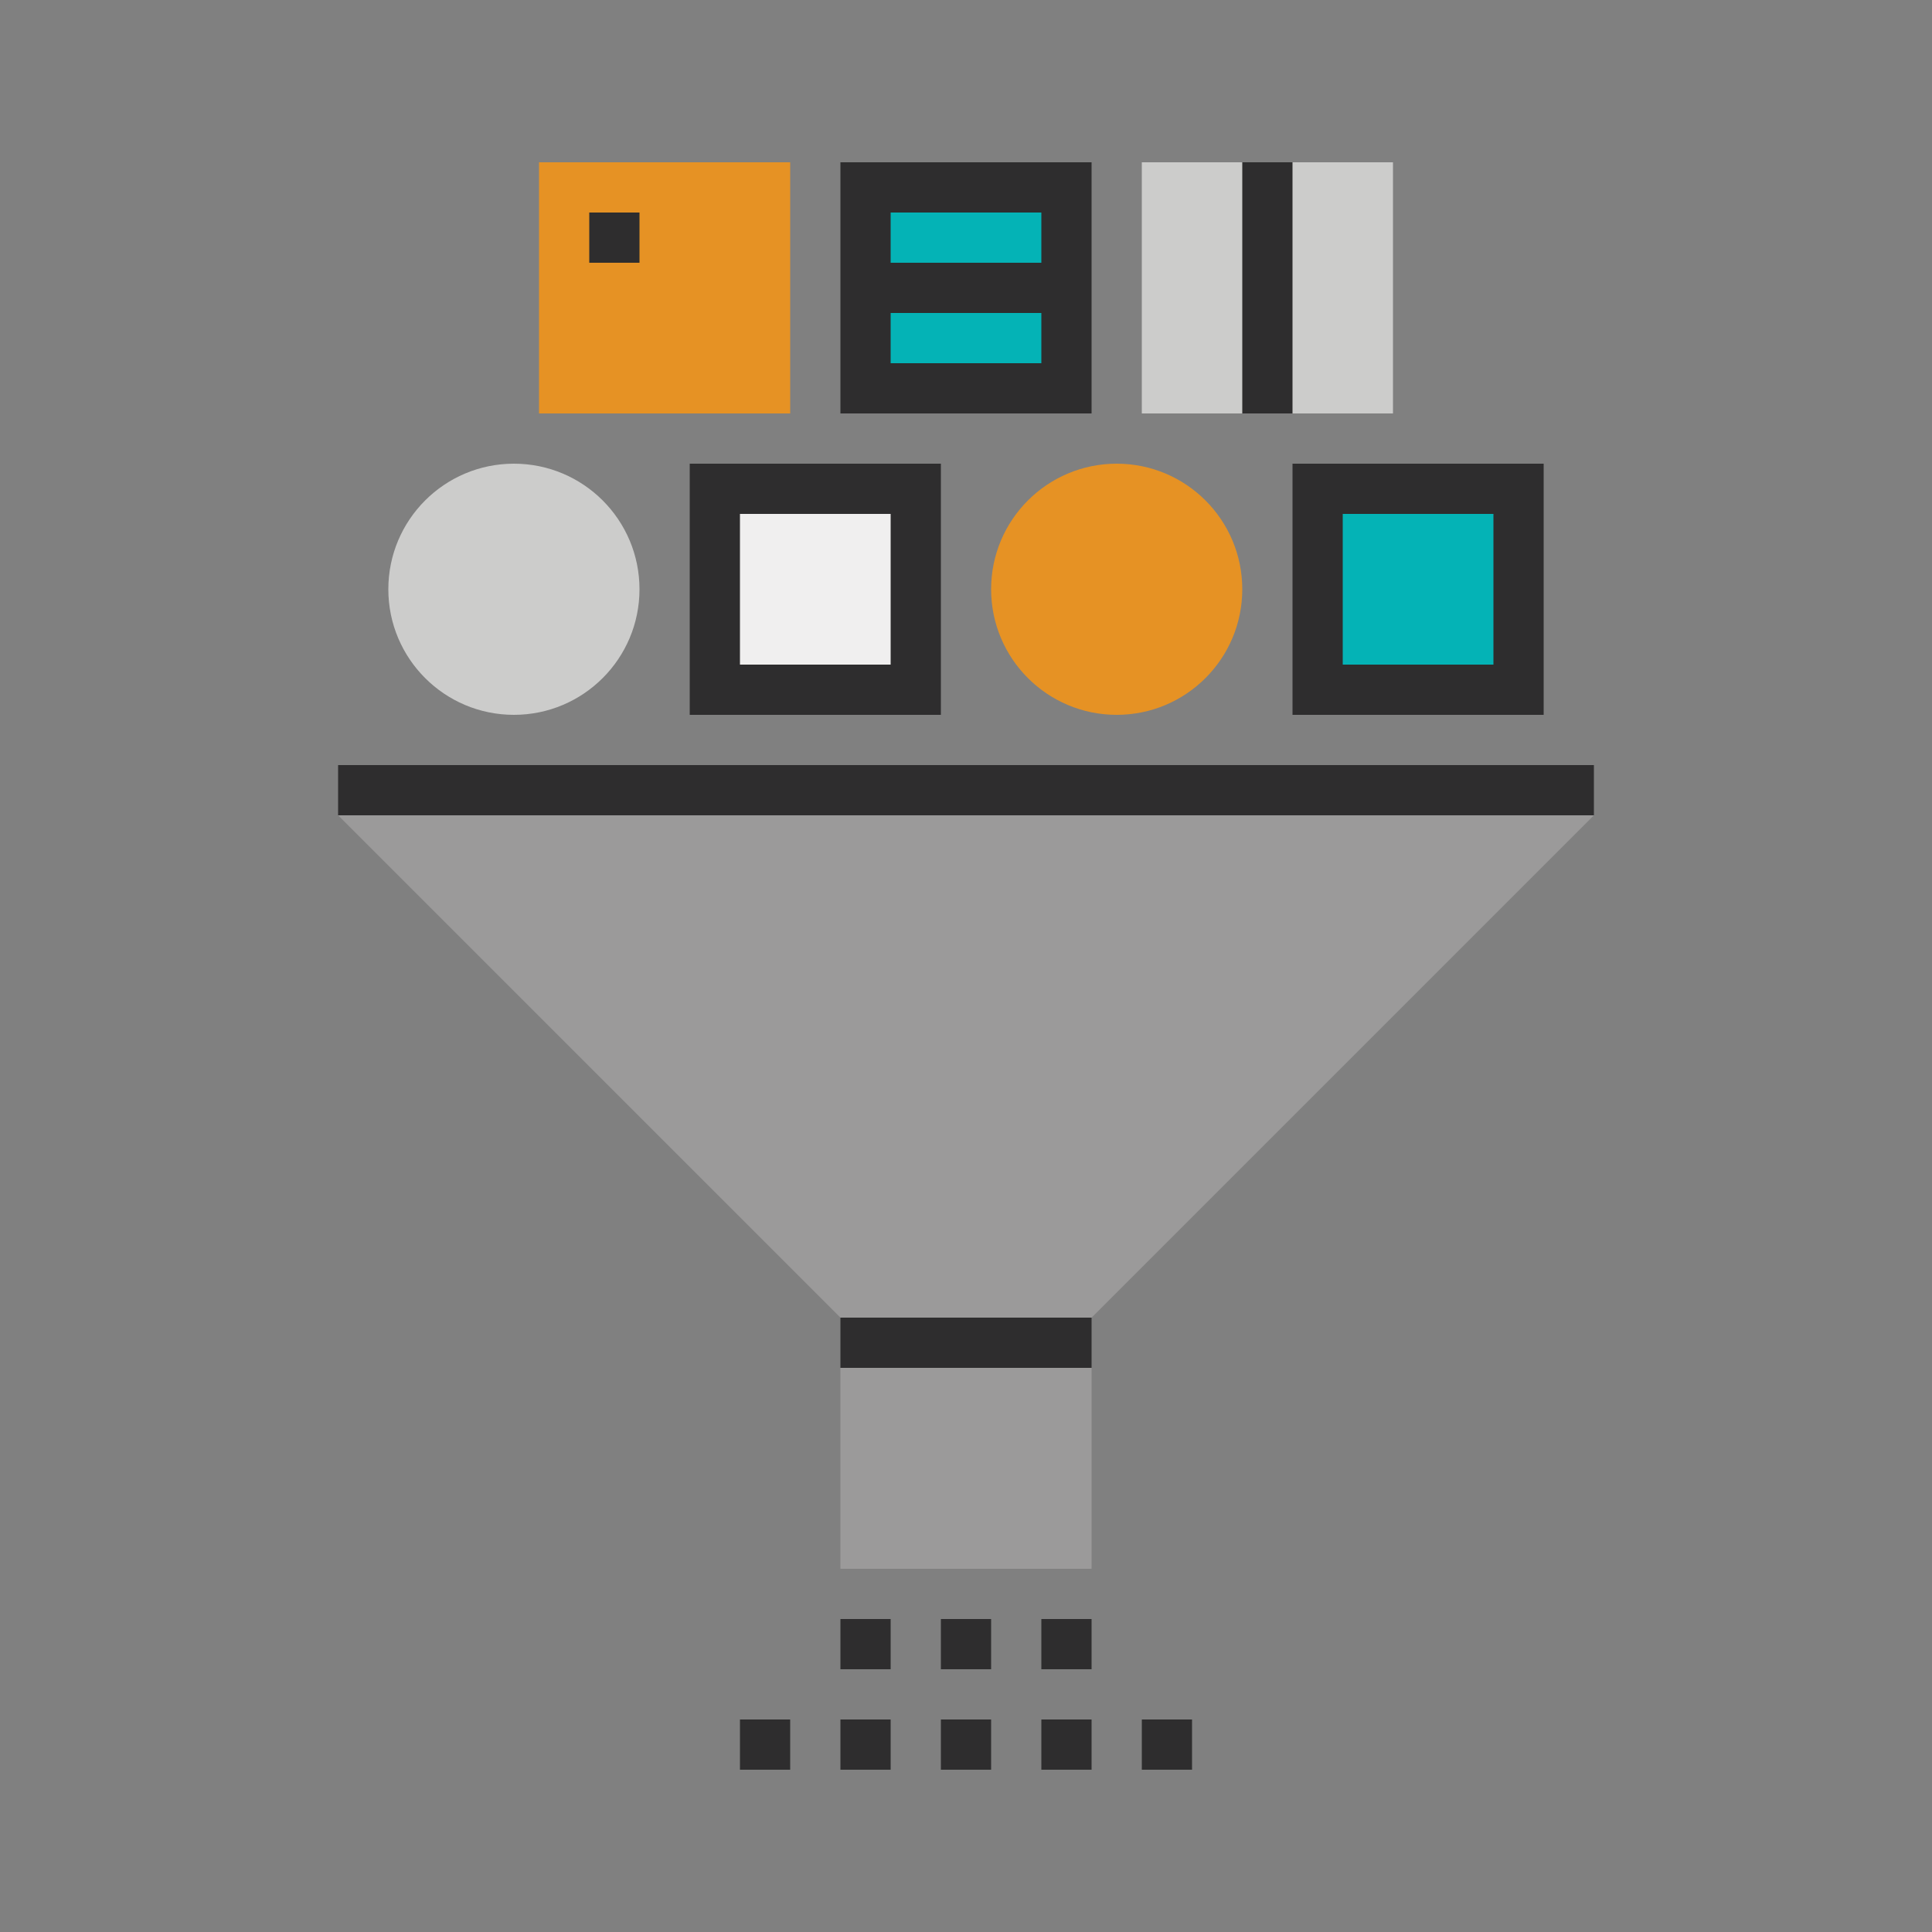 <?xml version="1.0" encoding="UTF-8"?> <!-- Generator: Adobe Illustrator 21.1.0, SVG Export Plug-In . SVG Version: 6.00 Build 0) --> <svg xmlns="http://www.w3.org/2000/svg" xmlns:xlink="http://www.w3.org/1999/xlink" id="Layer_1" x="0px" y="0px" viewBox="0 0 500 500" style="enable-background:new 0 0 500 500;" xml:space="preserve"><rect x="0" y="0" width="500" height="500" fill="#808080" stroke="none"/> <style type="text/css"> .st0{fill:#F0EFEF;} .st1{fill:#04B3B6;} .st2{fill:#2E2D2E;} .st3{fill:#CCCCCB;} .st4{fill:#E69224;} .st5{fill:#9B9A9A;} </style> <g> <rect x="185" y="126.5" class="st0" width="52" height="52"></rect> <rect x="341" y="126.5" class="st1" width="52" height="52"></rect> <rect x="224" y="48.5" class="st1" width="52" height="52"></rect> <g> <path class="st2" d="M399.5,185h-65v-65h65V185z M347.5,172h39v-39h-39V172z"></path> </g> <g> <path class="st2" d="M282.5,107h-65V42h65V107z M230.5,94h39V55h-39V94z"></path> </g> <g> <path class="st2" d="M243.5,185h-65v-65h65V185z M191.5,172h39v-39h-39V172z"></path> </g> <circle class="st3" cx="133" cy="152.5" r="32.5"></circle> <circle class="st4" cx="289" cy="152.5" r="32.5"></circle> <rect x="295.5" y="42" class="st3" width="65" height="65"></rect> <rect x="139.5" y="42" class="st4" width="65" height="65"></rect> <g> <rect x="224" y="68" class="st2" width="52" height="13"></rect> </g> <g> <rect x="321.5" y="42" class="st2" width="13" height="65"></rect> </g> <g> <rect x="152.5" y="55" class="st2" width="13" height="13"></rect> </g> <g> <rect x="87.5" y="198" class="st2" width="325" height="13"></rect> </g> <g> <rect x="243.5" y="445" class="st2" width="13" height="13"></rect> </g> <g> <rect x="269.5" y="445" class="st2" width="13" height="13"></rect> </g> <g> <rect x="295.5" y="445" class="st2" width="13" height="13"></rect> </g> <g> <rect x="191.5" y="445" class="st2" width="13" height="13"></rect> </g> <g> <rect x="217.5" y="445" class="st2" width="13" height="13"></rect> </g> <g> <rect x="243.5" y="419" class="st2" width="13" height="13"></rect> </g> <g> <rect x="269.5" y="419" class="st2" width="13" height="13"></rect> </g> <g> <rect x="217.5" y="419" class="st2" width="13" height="13"></rect> </g> <polygon class="st5" points="412.5,211 282.5,341 217.5,341 87.5,211 "></polygon> <rect x="217.5" y="354" class="st5" width="65" height="52"></rect> <g> <rect x="217.5" y="341" class="st2" width="65" height="13"></rect> </g> </g> </svg> 